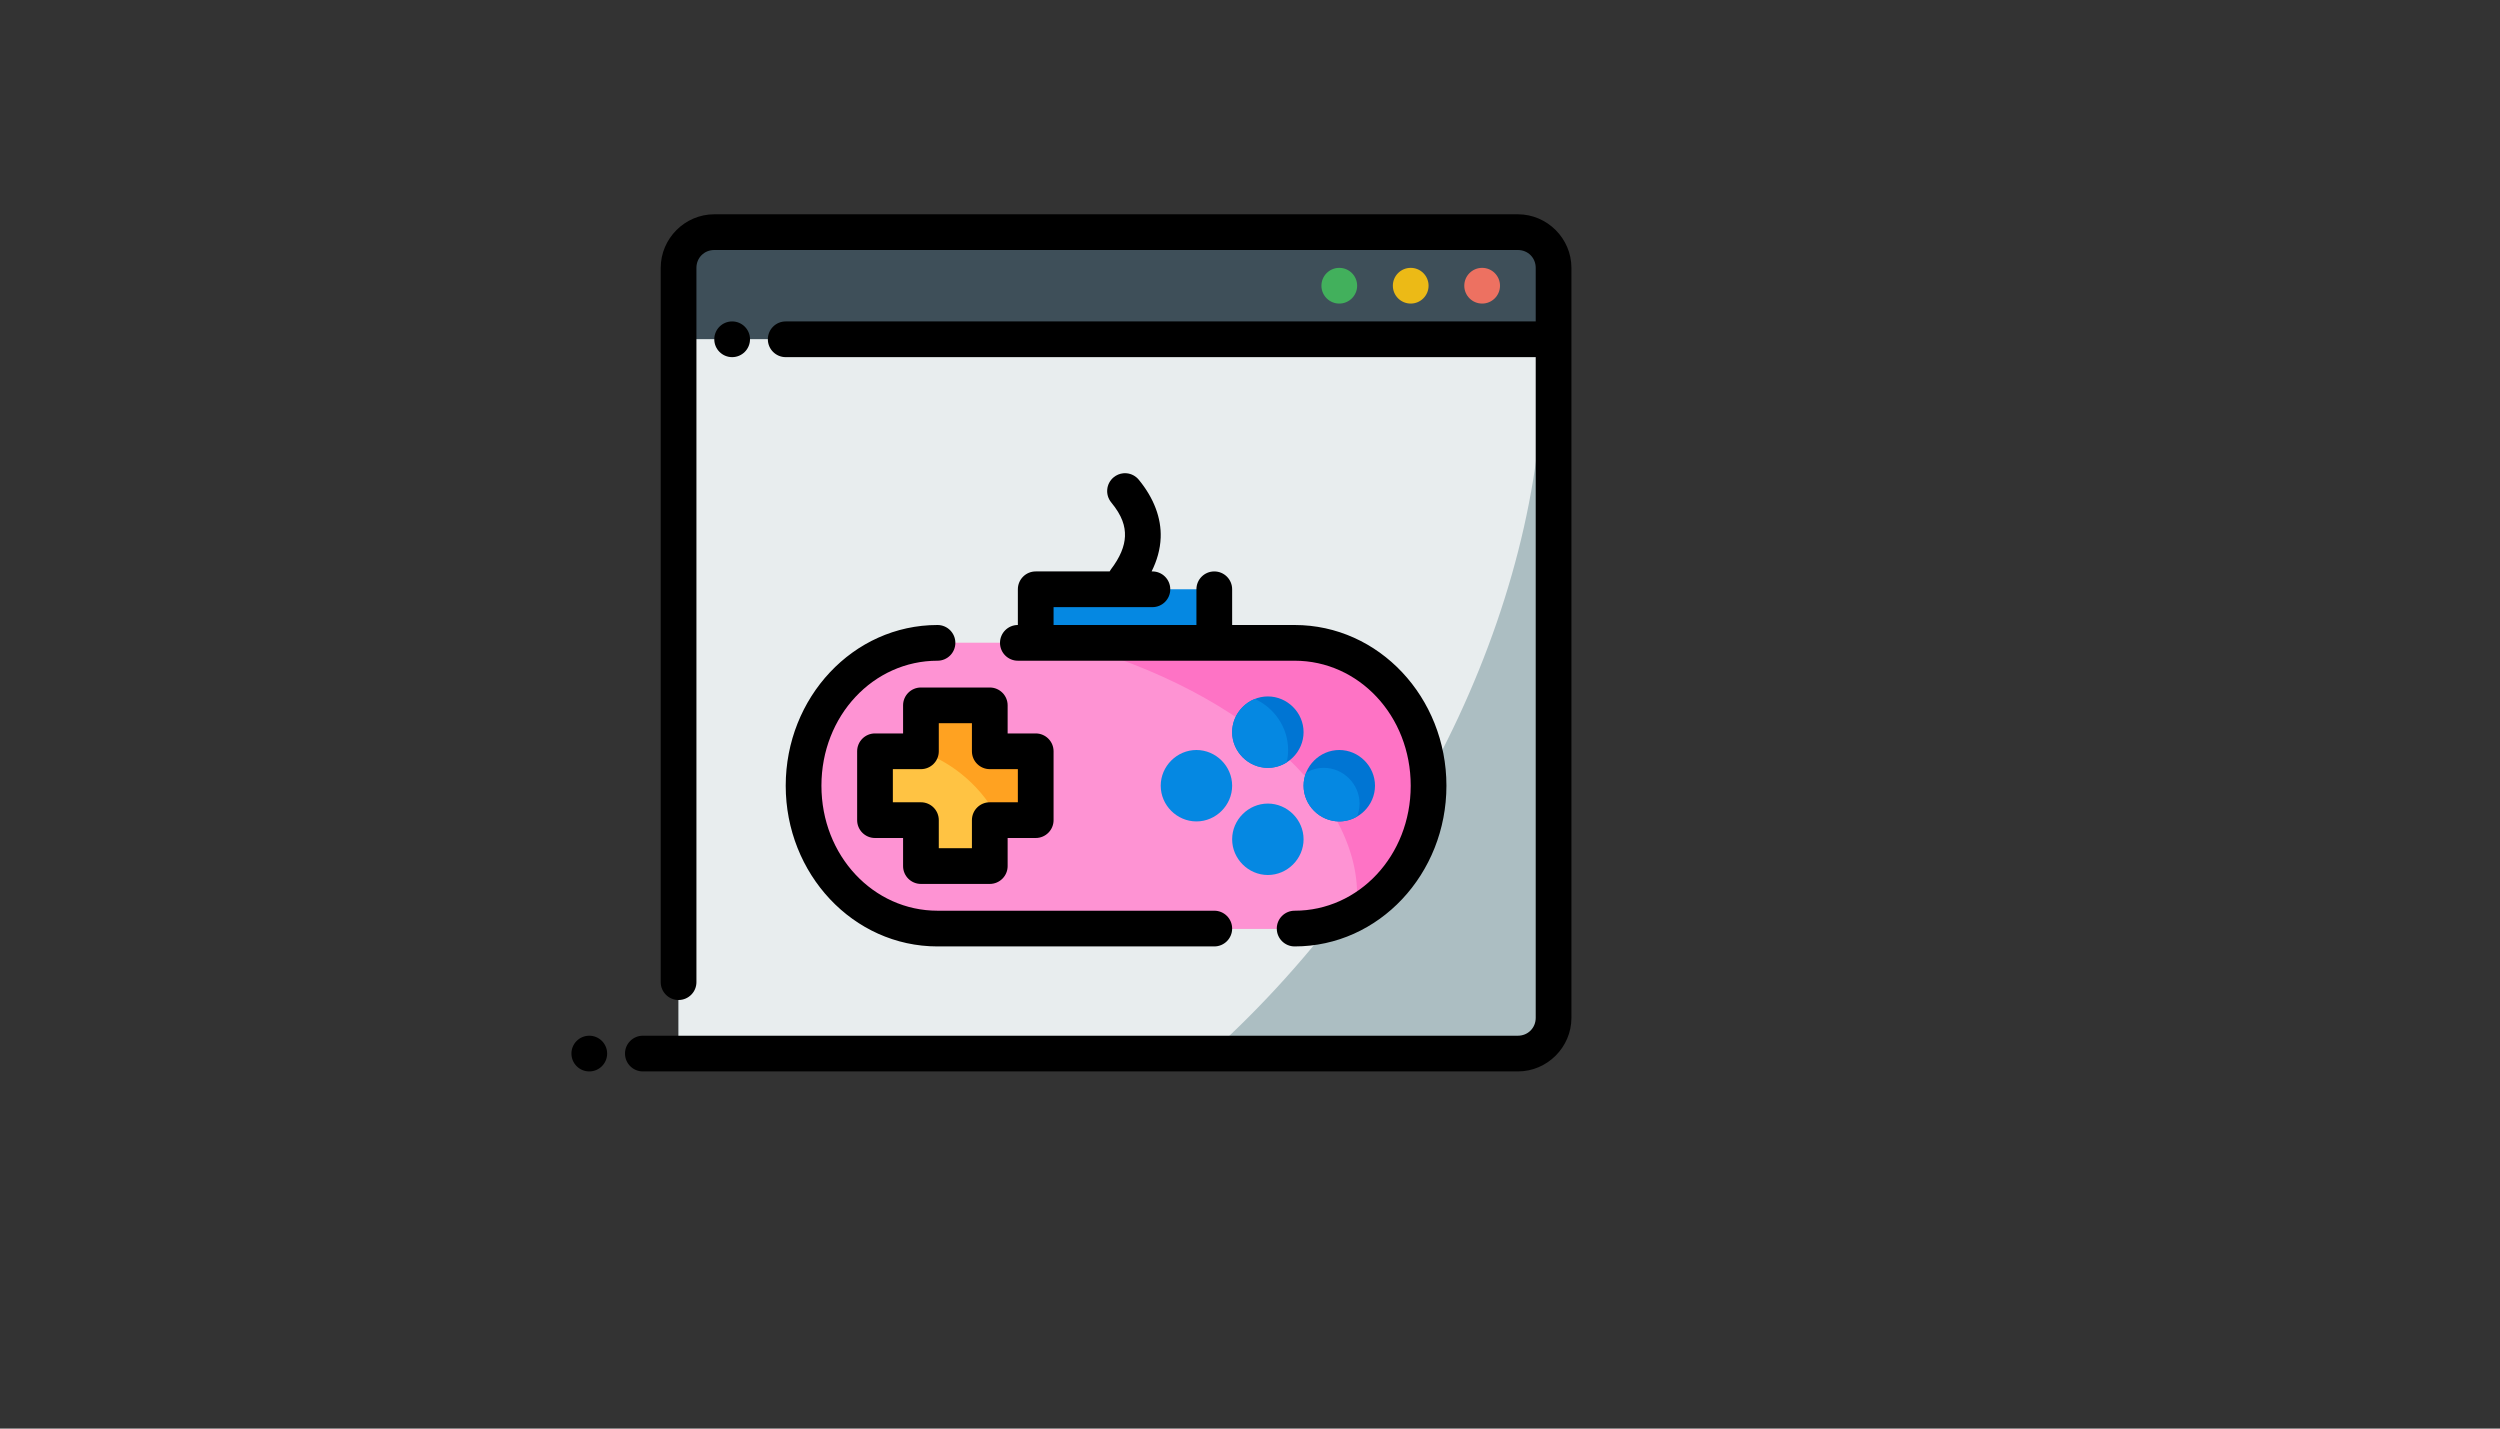 <svg xmlns="http://www.w3.org/2000/svg" version="1.1" xmlns:xlink="http://www.w3.org/1999/xlink" width="100%" height="100%" id="svgWorkerArea" viewBox="-25 -25 875 500" xmlns:idraw="https://idraw.muisca.co" style="background: white;"><rect x="-25" y="-25" width="875" height="500" fill="#333333" stroke="none"/><defs id="defsdoc"><pattern id="patternBool" x="0" y="0" width="10" height="10" patternUnits="userSpaceOnUse" patternTransform="rotate(35)"><circle cx="5" cy="5" r="4" style="stroke: none;fill: #ff000070;"></circle></pattern></defs><g id="fileImp-513761165" class="cosito"><path id="pathImp-139197696" class="grouped" style="fill:#3e4f59;fill-opacity:1;fill-rule:evenodd;stroke-width:2;stroke-linecap:round;stroke-linejoin:round;stroke-miterlimit:4.1" d="M212.5 56.25C212.5 56.25 518.75 56.25 518.75 56.25 518.75 56.25 518.75 93.75 518.75 93.75 518.75 93.75 212.5 93.75 212.5 93.75 212.5 93.75 212.5 56.25 212.5 56.25"></path><path id="pathImp-177106811" class="grouped" style="fill:#acbec2;fill-opacity:1;fill-rule:evenodd;stroke-width:2;stroke-linecap:round;stroke-linejoin:round;stroke-miterlimit:4.1" d="M212.5 93.75C212.5 93.75 518.75 93.75 518.75 93.75 518.75 93.75 518.75 343.75 518.75 343.75 518.75 343.75 212.5 343.75 212.5 343.75 212.5 343.75 212.5 93.75 212.5 93.75"></path><path id="pathImp-204615977" class="grouped" style="fill:#e8edee;fill-opacity:1;fill-rule:evenodd;stroke:none;stroke-width:2;stroke-linecap:round;stroke-linejoin:round;stroke-miterlimit:4.1" d="M212.5 93.75C212.5 93.75 212.5 343.75 212.5 343.75 212.5 343.75 398.559 343.75 398.559 343.75 472.289 277.209 517.851 179.358 514.966 93.75 514.966 93.75 212.5 93.75 212.5 93.75"></path><path id="pathImp-961416355" class="grouped" style="color:#000000;fill:#000000;fill-rule:evenodd;stroke-linecap:round;stroke-linejoin:round;stroke-miterlimit:4.1" d="M225 50C214.719 50 206.25 58.469 206.25 68.75 206.25 68.75 206.25 318.75 206.25 318.75 206.25 322.202 209.048 325 212.5 325 215.952 325 218.75 322.202 218.75 318.75 218.75 318.75 218.75 68.75 218.75 68.75 218.75 65.224 221.474 62.5 225 62.5 225 62.5 506.25 62.5 506.25 62.5 509.776 62.5 512.5 65.224 512.5 68.75 512.5 68.75 512.5 87.5 512.5 87.5 512.5 87.5 250 87.5 250 87.5 246.548 87.5 243.75 90.298 243.75 93.75 243.75 97.202 246.548 100 250 100 250 100 512.5 100 512.5 100 512.5 100 512.5 331.25 512.5 331.25 512.5 334.776 509.776 337.5 506.25 337.5 506.25 337.5 200 337.5 200 337.5 196.548 337.5 193.75 340.298 193.75 343.75 193.75 347.202 196.548 350 200 350 200 350 506.25 350 506.25 350 516.531 350 525 341.531 525 331.25 525 243.75 525 156.25 525 68.75 525 58.469 516.531 50 506.25 50 506.25 50 225 50 225 50"></path><path id="pathImp-294424955" class="grouped" style="color:#000000;fill:#ed7161;fill-opacity:1;fill-rule:evenodd;stroke-linecap:round;stroke-linejoin:round;stroke-miterlimit:4.1;-inkscape-stroke:none" d="M493.75 68.75C490.298 68.75 487.5 71.548 487.5 75 487.5 78.452 490.298 81.25 493.75 81.25 497.202 81.25 500 78.452 500 75 500 71.548 497.202 68.75 493.75 68.75 493.75 68.75 493.75 68.75 493.75 68.75"></path><path id="pathImp-440341926" class="grouped" style="color:#000000;fill:#ecba16;fill-opacity:1;fill-rule:evenodd;stroke-linecap:round;stroke-linejoin:round;stroke-miterlimit:4.1;-inkscape-stroke:none" d="M468.75 68.75C465.298 68.75 462.5 71.548 462.5 75 462.5 78.452 465.298 81.25 468.75 81.25 472.202 81.25 475 78.452 475 75 475 71.548 472.202 68.75 468.75 68.75 468.75 68.75 468.75 68.75 468.75 68.75"></path><path id="pathImp-723898233" class="grouped" style="color:#000000;fill:#42b05c;fill-opacity:1;fill-rule:evenodd;stroke-linecap:round;stroke-linejoin:round;stroke-miterlimit:4.1;-inkscape-stroke:none" d="M443.75 68.75C440.298 68.75 437.5 71.548 437.5 75 437.5 78.452 440.298 81.25 443.75 81.25 447.202 81.25 450 78.452 450 75 450 71.548 447.202 68.75 443.75 68.75 443.75 68.75 443.75 68.75 443.75 68.75"></path><path id="pathImp-821518195" class="grouped" style="color:#000000;fill:#000000;fill-rule:evenodd;stroke-linecap:round;stroke-linejoin:round;stroke-miterlimit:4.1;-inkscape-stroke:none" d="M181.25 337.5C177.798 337.5 175 340.298 175 343.75 175 347.202 177.798 350 181.25 350 184.702 350 187.5 347.202 187.5 343.75 187.5 340.298 184.702 337.5 181.25 337.5 181.25 337.5 181.25 337.5 181.25 337.5"></path><path id="pathImp-342624930" class="grouped" style="color:#000000;fill:#000000;fill-rule:evenodd;stroke-linecap:round;stroke-linejoin:round;stroke-miterlimit:4.1;-inkscape-stroke:none" d="M231.25 87.5C227.798 87.5 225 90.298 225 93.75 225 97.202 227.798 100 231.25 100 234.702 100 237.5 97.202 237.5 93.75 237.5 90.298 234.702 87.5 231.25 87.5 231.25 87.5 231.25 87.5 231.25 87.5"></path><path id="pathImp-242912856" class="grouped" style="fill:#fe73c5;fill-opacity:1;fill-rule:evenodd;stroke:none;stroke-width:2;stroke-linecap:round;stroke-linejoin:round;stroke-miterlimit:4.1" d="M303.125 200C303.125 200 428.125 200 428.125 200 454.094 200 475 222.3 475 250 475 277.7 454.094 300 428.125 300 386.458 300 344.792 300 303.125 300 277.156 300 256.25 277.7 256.25 250 256.25 222.3 277.156 200 303.125 200 303.125 200 303.125 200 303.125 200"></path><path id="pathImp-224248923" class="grouped" style="fill:#fe93d3;fill-opacity:1;fill-rule:evenodd;stroke:none;stroke-width:2;stroke-linecap:round;stroke-linejoin:round;stroke-miterlimit:4.1" d="M303.125 200C277.156 200 256.25 222.3 256.25 250 256.25 277.7 277.156 300 303.125 300 303.125 300 428.125 300 428.125 300 435.867 300 443.138 297.987 449.561 294.47 454.805 257.082 412.244 217.211 348.718 200 348.718 200 303.125 200 303.125 200"></path><path id="pathImp-73504100" class="grouped" style="fill:#0588e2;fill-opacity:1;fill-rule:evenodd;stroke:none;stroke-width:2;stroke-linecap:round;stroke-linejoin:round;stroke-miterlimit:4.1" d="M337.5 181.25C337.5 181.25 400 181.25 400 181.25 400 181.25 400 200 400 200 400 200 337.5 200 337.5 200 337.5 200 337.5 181.25 337.5 181.25"></path><path id="pathImp-892974353" class="grouped" style="fill:none;fill-opacity:1;fill-rule:evenodd;stroke:none;stroke-width:2;stroke-linecap:round;stroke-linejoin:round;stroke-miterlimit:4.1" d="M297.327 221.875C297.327 221.875 297.327 237.952 297.327 237.952 297.327 237.952 281.25 237.952 281.25 237.952 281.25 237.952 281.25 262.048 281.25 262.048 281.25 262.048 297.327 262.048 297.327 262.048 297.327 262.048 297.327 278.125 297.327 278.125 297.327 278.125 321.423 278.125 321.423 278.125 321.423 278.125 321.423 262.048 321.423 262.048 321.423 262.048 337.5 262.048 337.5 262.048 337.5 262.048 337.5 237.952 337.5 237.952 337.5 237.952 321.423 237.952 321.423 237.952 321.423 237.952 321.423 221.875 321.423 221.875 321.423 221.875 297.327 221.875 297.327 221.875"></path><path id="pathImp-588670418" class="grouped" style="fill:#ffa221;fill-opacity:1;fill-rule:evenodd;stroke:none;stroke-width:2;stroke-linecap:round;stroke-linejoin:round;stroke-miterlimit:4.1" d="M297.327 221.875C297.327 221.875 297.327 237.952 297.327 237.952 297.327 237.952 281.25 237.952 281.25 237.952 281.25 237.952 281.25 262.048 281.25 262.048 281.25 262.048 297.327 262.048 297.327 262.048 297.327 262.048 297.327 278.125 297.327 278.125 297.327 278.125 321.423 278.125 321.423 278.125 321.423 278.125 321.423 262.048 321.423 262.048 321.423 262.048 337.5 262.048 337.5 262.048 337.5 262.048 337.5 237.952 337.5 237.952 337.5 237.952 321.423 237.952 321.423 237.952 321.423 237.952 321.423 221.875 321.423 221.875 321.423 221.875 297.327 221.875 297.327 221.875"></path><path id="pathImp-332698363" class="grouped" style="color:#000000;fill:#000000;fill-rule:evenodd;stroke-linecap:round;stroke-linejoin:round;stroke-miterlimit:4.1" d="M368.127 140.649C366.898 140.776 365.734 141.265 364.783 142.053 362.123 144.246 361.741 148.178 363.928 150.842 367.766 155.506 368.873 159.183 368.738 162.708 368.604 166.232 367.038 170.067 363.782 174.341 363.634 174.552 363.499 174.772 363.379 175 363.379 175 337.5 175 337.5 175 334.049 175.001 331.251 177.799 331.25 181.25 331.25 181.25 331.25 193.75 331.25 193.75 327.798 193.75 325 196.548 325 200 325 203.452 327.798 206.25 331.25 206.25 363.542 206.25 395.833 206.25 428.125 206.25 450.516 206.25 468.75 225.445 468.75 250 468.75 274.555 450.516 293.75 428.125 293.75 424.673 293.75 421.875 296.548 421.875 300 421.875 303.452 424.673 306.25 428.125 306.25 457.672 306.25 481.25 280.844 481.25 250 481.25 219.156 457.672 193.75 428.125 193.75 428.125 193.75 406.25 193.75 406.25 193.75 406.25 193.75 406.25 181.25 406.25 181.25 406.25 177.798 403.452 175 400 175 396.548 175 393.75 177.798 393.75 181.25 393.75 181.25 393.75 193.75 393.75 193.75 393.75 193.75 343.75 193.75 343.75 193.75 343.75 193.75 343.75 187.5 343.75 187.5 343.75 187.5 378.345 187.5 378.345 187.5 381.796 187.5 384.595 184.702 384.595 181.25 384.595 177.798 381.796 175 378.345 175 378.345 175 378.064 175 378.064 175 379.909 171.29 381.079 167.35 381.238 163.184 381.501 156.321 378.845 149.316 373.572 142.908 372.519 141.624 371 140.811 369.348 140.649 368.942 140.612 368.534 140.612 368.127 140.649 368.127 140.649 368.127 140.649 368.127 140.649M303.125 193.75C273.578 193.75 250 219.156 250 250 250 280.844 273.578 306.25 303.125 306.25 303.125 306.25 400 306.25 400 306.25 403.452 306.25 406.25 303.452 406.25 300 406.25 296.548 403.452 293.75 400 293.75 400 293.75 303.125 293.75 303.125 293.75 280.734 293.75 262.5 274.555 262.5 250 262.5 225.445 280.734 206.25 303.125 206.25 306.577 206.25 309.375 203.452 309.375 200 309.375 196.548 306.577 193.75 303.125 193.75 303.125 193.75 303.125 193.75 303.125 193.75"></path><path id="pathImp-76254941" class="grouped" style="fill:#ffc343;fill-opacity:1;fill-rule:evenodd;stroke:none;stroke-width:2;stroke-linecap:round;stroke-linejoin:round;stroke-miterlimit:4.1" d="M281.25 237.952C281.25 237.952 281.25 262.048 281.25 262.048 281.25 262.048 297.327 262.048 297.327 262.048 297.327 262.048 297.327 278.125 297.327 278.125 297.327 278.125 321.423 278.125 321.423 278.125 321.423 278.125 321.423 262.048 321.423 262.048 321.423 262.048 324.646 262.048 324.646 262.048 318.945 250.857 309.178 242.243 297.327 237.952 297.327 237.952 281.25 237.952 281.25 237.952"></path><path id="pathImp-859492612" class="grouped" style="color:#000000;fill:#000000;fill-rule:evenodd;stroke-linecap:round;stroke-linejoin:round;stroke-miterlimit:4.1;-inkscape-stroke:none" d="M297.327 215.625C293.875 215.626 291.077 218.424 291.077 221.875 291.077 221.875 291.077 231.702 291.077 231.702 291.077 231.702 281.25 231.702 281.25 231.702 277.799 231.702 275.001 234.5 275 237.952 275 237.952 275 262.048 275 262.048 275.001 265.5 277.799 268.298 281.25 268.298 281.25 268.298 291.077 268.298 291.077 268.298 291.077 268.298 291.077 278.125 291.077 278.125 291.077 281.576 293.875 284.374 297.327 284.375 297.327 284.375 321.423 284.375 321.423 284.375 324.875 284.374 327.673 281.576 327.673 278.125 327.673 278.125 327.673 268.298 327.673 268.298 327.673 268.298 337.5 268.298 337.5 268.298 340.951 268.298 343.749 265.5 343.75 262.048 343.75 262.048 343.75 237.952 343.75 237.952 343.749 234.5 340.951 231.702 337.5 231.702 337.5 231.702 327.673 231.702 327.673 231.702 327.673 231.702 327.673 221.875 327.673 221.875 327.673 218.424 324.875 215.626 321.423 215.625 321.423 215.625 297.327 215.625 297.327 215.625M303.577 228.125C303.577 228.125 315.173 228.125 315.173 228.125 315.173 228.125 315.173 237.952 315.173 237.952 315.174 241.403 317.972 244.201 321.423 244.202 321.423 244.202 331.25 244.202 331.25 244.202 331.25 244.202 331.25 255.798 331.25 255.798 331.25 255.798 321.423 255.798 321.423 255.798 317.972 255.799 315.174 258.597 315.173 262.048 315.173 262.048 315.173 271.875 315.173 271.875 315.173 271.875 303.577 271.875 303.577 271.875 303.577 271.875 303.577 262.048 303.577 262.048 303.576 258.597 300.778 255.799 297.327 255.798 297.327 255.798 287.5 255.798 287.5 255.798 287.5 255.798 287.5 244.202 287.5 244.202 287.5 244.202 297.327 244.202 297.327 244.202 300.778 244.201 303.576 241.403 303.577 237.952 303.577 237.952 303.577 228.125 303.577 228.125"></path><path id="pathImp-958845166" class="grouped" style="color:#000000;fill:#0075d3;fill-opacity:1;fill-rule:evenodd;stroke-linecap:round;stroke-linejoin:round;stroke-miterlimit:4.1" d="M418.75 218.75C411.921 218.75 406.25 224.421 406.25 231.25 406.25 238.079 411.921 243.75 418.75 243.75 425.579 243.75 431.25 238.079 431.25 231.25 431.25 224.421 425.579 218.75 418.75 218.75 418.75 218.75 418.75 218.75 418.75 218.75"></path><path id="pathImp-169787407" class="grouped" style="color:#000000;fill:#0588e2;fill-opacity:1;fill-rule:evenodd;stroke-linecap:round;stroke-linejoin:round;stroke-miterlimit:4.1;-inkscape-stroke:none" d="M418.75 256.25C411.921 256.25 406.25 261.921 406.25 268.75 406.25 275.579 411.921 281.25 418.75 281.25 425.579 281.25 431.25 275.579 431.25 268.75 431.25 261.921 425.579 256.25 418.75 256.25 418.75 256.25 418.75 256.25 418.75 256.25"></path><path id="pathImp-456019719" class="grouped" style="color:#000000;fill:#0075d3;fill-opacity:1;fill-rule:evenodd;stroke-linecap:round;stroke-linejoin:round;stroke-miterlimit:4.1;-inkscape-stroke:none" d="M443.75 237.5C436.921 237.5 431.25 243.171 431.25 250 431.25 256.829 436.921 262.5 443.75 262.5 450.579 262.5 456.25 256.829 456.25 250 456.25 243.171 450.579 237.5 443.75 237.5 443.75 237.5 443.75 237.5 443.75 237.5"></path><path id="pathImp-531880240" class="grouped" style="color:#000000;fill:#0588e2;fill-opacity:1;fill-rule:evenodd;stroke-linecap:round;stroke-linejoin:round;stroke-miterlimit:4.1;-inkscape-stroke:none" d="M393.75 237.5C386.921 237.5 381.25 243.171 381.25 250 381.25 256.829 386.921 262.5 393.75 262.5 400.579 262.5 406.25 256.829 406.25 250 406.25 243.171 400.579 237.5 393.75 237.5 393.75 237.5 393.75 237.5 393.75 237.5"></path><path id="pathImp-647951525" class="grouped" style="color:#000000;fill:#0588e2;fill-opacity:1;fill-rule:evenodd;stroke-width:1;stroke-linecap:round;stroke-linejoin:round;stroke-miterlimit:4.1" d="M414.184 219.629C409.567 221.477 406.25 226.025 406.25 231.25 406.25 238.079 411.921 243.75 418.75 243.75 421.158 243.75 423.42 243.046 425.342 241.833 425.665 240.438 425.842 238.985 425.842 237.5 425.842 229.61 421.011 222.712 414.185 219.629 414.185 219.629 414.184 219.629 414.184 219.629"></path><path id="pathImp-128742820" class="grouped" style="color:#000000;fill:#0588e2;fill-opacity:1;fill-rule:evenodd;stroke-linecap:round;stroke-linejoin:round;stroke-miterlimit:4.1;-inkscape-stroke:none" d="M438.342 243.75C436.089 243.75 433.968 244.374 432.129 245.447 431.564 246.862 431.25 248.399 431.25 250 431.25 256.829 436.921 262.5 443.75 262.5 446.004 262.5 448.124 261.876 449.963 260.803 450.528 259.388 450.842 257.851 450.842 256.25 450.842 249.421 445.172 243.75 438.342 243.75 438.342 243.75 438.342 243.75 438.342 243.75"></path></g></svg>